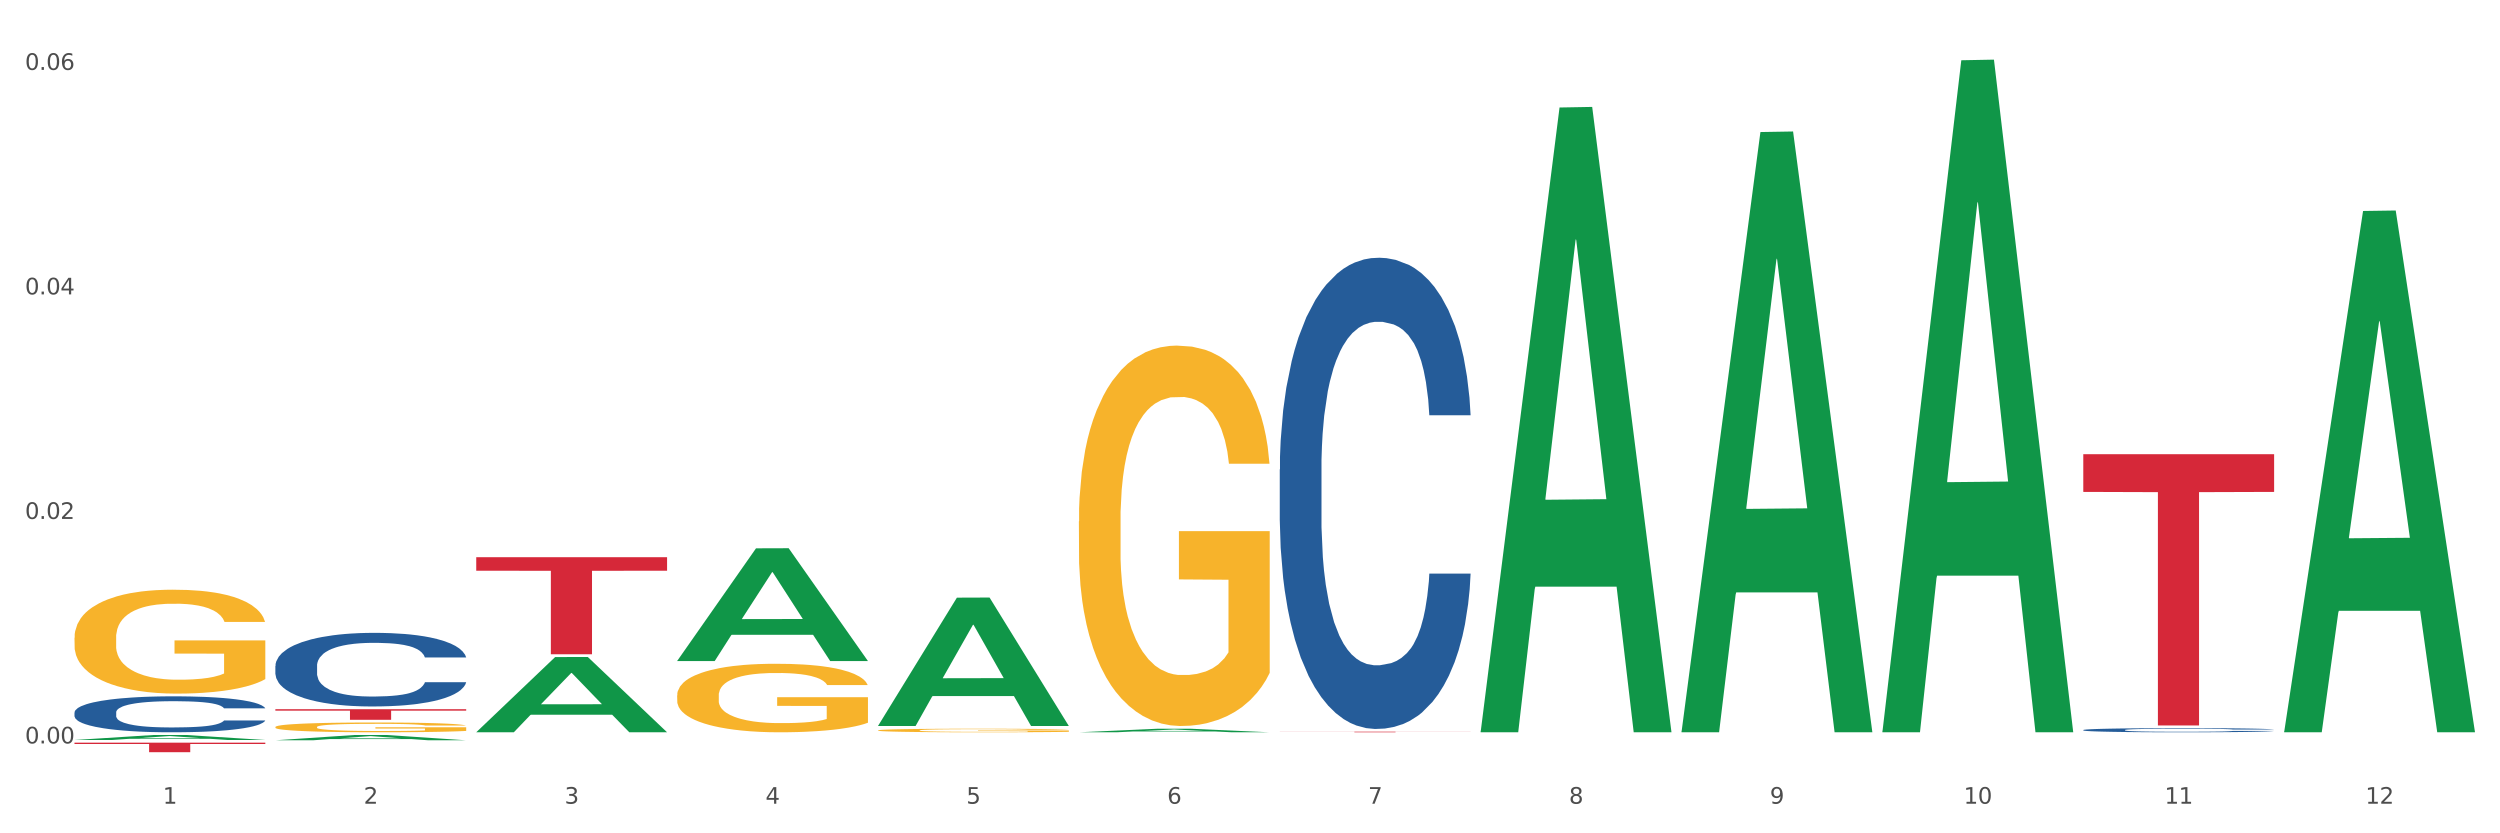 <?xml version="1.0" encoding="utf-8" standalone="no"?>
<!DOCTYPE svg PUBLIC "-//W3C//DTD SVG 1.1//EN"
  "http://www.w3.org/Graphics/SVG/1.1/DTD/svg11.dtd">
<svg xmlns:xlink="http://www.w3.org/1999/xlink" width="1080pt" height="360pt" viewBox="0 0 1080 360" xmlns="http://www.w3.org/2000/svg" version="1.1">
 <rect x="0" y="0" width="1080" height="360" fill="#333333" stroke="none"/>
 <defs>
  <style type="text/css">*{stroke-linejoin: round; stroke-linecap: butt}</style>
 </defs>
 <g id="figure_1">
  <g id="patch_1">
   <path d="M 0 360 
L 1080 360 
L 1080 0 
L 0 0 
z
" style="fill: #ffffff; stroke: #ffffff; stroke-linejoin: miter"/>
  </g>
  <g id="axes_1">
   <g id="matplotlib.axis_1">
    <g id="xtick_1">
     <g id="text_1">
      <!-- 1 -->
      <g style="fill: #4d4d4d" transform="translate(70.342 347.204) scale(0.096 -0.096)">
       <defs>
        <path id="DejaVuSans-31" d="M 794 531 
L 1825 531 
L 1825 4091 
L 703 3866 
L 703 4441 
L 1819 4666 
L 2450 4666 
L 2450 531 
L 3481 531 
L 3481 0 
L 794 0 
L 794 531 
z
" transform="scale(0.016)"/>
       </defs>
       <use xlink:href="#DejaVuSans-31"/>
      </g>
     </g>
    </g>
    <g id="xtick_2">
     <g id="text_2">
      <!-- 2 -->
      <g style="fill: #4d4d4d" transform="translate(157.122 347.204) scale(0.096 -0.096)">
       <defs>
        <path id="DejaVuSans-32" d="M 1228 531 
L 3431 531 
L 3431 0 
L 469 0 
L 469 531 
Q 828 903 1448 1529 
Q 2069 2156 2228 2338 
Q 2531 2678 2651 2914 
Q 2772 3150 2772 3378 
Q 2772 3750 2511 3984 
Q 2250 4219 1831 4219 
Q 1534 4219 1204 4116 
Q 875 4013 500 3803 
L 500 4441 
Q 881 4594 1212 4672 
Q 1544 4750 1819 4750 
Q 2544 4750 2975 4387 
Q 3406 4025 3406 3419 
Q 3406 3131 3298 2873 
Q 3191 2616 2906 2266 
Q 2828 2175 2409 1742 
Q 1991 1309 1228 531 
z
" transform="scale(0.016)"/>
       </defs>
       <use xlink:href="#DejaVuSans-32"/>
      </g>
     </g>
    </g>
    <g id="xtick_3">
     <g id="text_3">
      <!-- 3 -->
      <g style="fill: #4d4d4d" transform="translate(243.902 347.204) scale(0.096 -0.096)">
       <defs>
        <path id="DejaVuSans-33" d="M 2597 2516 
Q 3050 2419 3304 2112 
Q 3559 1806 3559 1356 
Q 3559 666 3084 287 
Q 2609 -91 1734 -91 
Q 1441 -91 1130 -33 
Q 819 25 488 141 
L 488 750 
Q 750 597 1062 519 
Q 1375 441 1716 441 
Q 2309 441 2620 675 
Q 2931 909 2931 1356 
Q 2931 1769 2642 2001 
Q 2353 2234 1838 2234 
L 1294 2234 
L 1294 2753 
L 1863 2753 
Q 2328 2753 2575 2939 
Q 2822 3125 2822 3475 
Q 2822 3834 2567 4026 
Q 2313 4219 1838 4219 
Q 1578 4219 1281 4162 
Q 984 4106 628 3988 
L 628 4550 
Q 988 4650 1302 4700 
Q 1616 4750 1894 4750 
Q 2613 4750 3031 4423 
Q 3450 4097 3450 3541 
Q 3450 3153 3228 2886 
Q 3006 2619 2597 2516 
z
" transform="scale(0.016)"/>
       </defs>
       <use xlink:href="#DejaVuSans-33"/>
      </g>
     </g>
    </g>
    <g id="xtick_4">
     <g id="text_4">
      <!-- 4 -->
      <g style="fill: #4d4d4d" transform="translate(330.683 347.204) scale(0.096 -0.096)">
       <defs>
        <path id="DejaVuSans-34" d="M 2419 4116 
L 825 1625 
L 2419 1625 
L 2419 4116 
z
M 2253 4666 
L 3047 4666 
L 3047 1625 
L 3713 1625 
L 3713 1100 
L 3047 1100 
L 3047 0 
L 2419 0 
L 2419 1100 
L 313 1100 
L 313 1709 
L 2253 4666 
z
" transform="scale(0.016)"/>
       </defs>
       <use xlink:href="#DejaVuSans-34"/>
      </g>
     </g>
    </g>
    <g id="xtick_5">
     <g id="text_5">
      <!-- 5 -->
      <g style="fill: #4d4d4d" transform="translate(417.463 347.204) scale(0.096 -0.096)">
       <defs>
        <path id="DejaVuSans-35" d="M 691 4666 
L 3169 4666 
L 3169 4134 
L 1269 4134 
L 1269 2991 
Q 1406 3038 1543 3061 
Q 1681 3084 1819 3084 
Q 2600 3084 3056 2656 
Q 3513 2228 3513 1497 
Q 3513 744 3044 326 
Q 2575 -91 1722 -91 
Q 1428 -91 1123 -41 
Q 819 9 494 109 
L 494 744 
Q 775 591 1075 516 
Q 1375 441 1709 441 
Q 2250 441 2565 725 
Q 2881 1009 2881 1497 
Q 2881 1984 2565 2268 
Q 2250 2553 1709 2553 
Q 1456 2553 1204 2497 
Q 953 2441 691 2322 
L 691 4666 
z
" transform="scale(0.016)"/>
       </defs>
       <use xlink:href="#DejaVuSans-35"/>
      </g>
     </g>
    </g>
    <g id="xtick_6">
     <g id="text_6">
      <!-- 6 -->
      <g style="fill: #4d4d4d" transform="translate(504.243 347.204) scale(0.096 -0.096)">
       <defs>
        <path id="DejaVuSans-36" d="M 2113 2584 
Q 1688 2584 1439 2293 
Q 1191 2003 1191 1497 
Q 1191 994 1439 701 
Q 1688 409 2113 409 
Q 2538 409 2786 701 
Q 3034 994 3034 1497 
Q 3034 2003 2786 2293 
Q 2538 2584 2113 2584 
z
M 3366 4563 
L 3366 3988 
Q 3128 4100 2886 4159 
Q 2644 4219 2406 4219 
Q 1781 4219 1451 3797 
Q 1122 3375 1075 2522 
Q 1259 2794 1537 2939 
Q 1816 3084 2150 3084 
Q 2853 3084 3261 2657 
Q 3669 2231 3669 1497 
Q 3669 778 3244 343 
Q 2819 -91 2113 -91 
Q 1303 -91 875 529 
Q 447 1150 447 2328 
Q 447 3434 972 4092 
Q 1497 4750 2381 4750 
Q 2619 4750 2861 4703 
Q 3103 4656 3366 4563 
z
" transform="scale(0.016)"/>
       </defs>
       <use xlink:href="#DejaVuSans-36"/>
      </g>
     </g>
    </g>
    <g id="xtick_7">
     <g id="text_7">
      <!-- 7 -->
      <g style="fill: #4d4d4d" transform="translate(591.024 347.204) scale(0.096 -0.096)">
       <defs>
        <path id="DejaVuSans-37" d="M 525 4666 
L 3525 4666 
L 3525 4397 
L 1831 0 
L 1172 0 
L 2766 4134 
L 525 4134 
L 525 4666 
z
" transform="scale(0.016)"/>
       </defs>
       <use xlink:href="#DejaVuSans-37"/>
      </g>
     </g>
    </g>
    <g id="xtick_8">
     <g id="text_8">
      <!-- 8 -->
      <g style="fill: #4d4d4d" transform="translate(677.804 347.204) scale(0.096 -0.096)">
       <defs>
        <path id="DejaVuSans-38" d="M 2034 2216 
Q 1584 2216 1326 1975 
Q 1069 1734 1069 1313 
Q 1069 891 1326 650 
Q 1584 409 2034 409 
Q 2484 409 2743 651 
Q 3003 894 3003 1313 
Q 3003 1734 2745 1975 
Q 2488 2216 2034 2216 
z
M 1403 2484 
Q 997 2584 770 2862 
Q 544 3141 544 3541 
Q 544 4100 942 4425 
Q 1341 4750 2034 4750 
Q 2731 4750 3128 4425 
Q 3525 4100 3525 3541 
Q 3525 3141 3298 2862 
Q 3072 2584 2669 2484 
Q 3125 2378 3379 2068 
Q 3634 1759 3634 1313 
Q 3634 634 3220 271 
Q 2806 -91 2034 -91 
Q 1263 -91 848 271 
Q 434 634 434 1313 
Q 434 1759 690 2068 
Q 947 2378 1403 2484 
z
M 1172 3481 
Q 1172 3119 1398 2916 
Q 1625 2713 2034 2713 
Q 2441 2713 2670 2916 
Q 2900 3119 2900 3481 
Q 2900 3844 2670 4047 
Q 2441 4250 2034 4250 
Q 1625 4250 1398 4047 
Q 1172 3844 1172 3481 
z
" transform="scale(0.016)"/>
       </defs>
       <use xlink:href="#DejaVuSans-38"/>
      </g>
     </g>
    </g>
    <g id="xtick_9">
     <g id="text_9">
      <!-- 9 -->
      <g style="fill: #4d4d4d" transform="translate(764.584 347.204) scale(0.096 -0.096)">
       <defs>
        <path id="DejaVuSans-39" d="M 703 97 
L 703 672 
Q 941 559 1184 500 
Q 1428 441 1663 441 
Q 2288 441 2617 861 
Q 2947 1281 2994 2138 
Q 2813 1869 2534 1725 
Q 2256 1581 1919 1581 
Q 1219 1581 811 2004 
Q 403 2428 403 3163 
Q 403 3881 828 4315 
Q 1253 4750 1959 4750 
Q 2769 4750 3195 4129 
Q 3622 3509 3622 2328 
Q 3622 1225 3098 567 
Q 2575 -91 1691 -91 
Q 1453 -91 1209 -44 
Q 966 3 703 97 
z
M 1959 2075 
Q 2384 2075 2632 2365 
Q 2881 2656 2881 3163 
Q 2881 3666 2632 3958 
Q 2384 4250 1959 4250 
Q 1534 4250 1286 3958 
Q 1038 3666 1038 3163 
Q 1038 2656 1286 2365 
Q 1534 2075 1959 2075 
z
" transform="scale(0.016)"/>
       </defs>
       <use xlink:href="#DejaVuSans-39"/>
      </g>
     </g>
    </g>
    <g id="xtick_10">
     <g id="text_10">
      <!-- 10 -->
      <g style="fill: #4d4d4d" transform="translate(848.311 347.204) scale(0.096 -0.096)">
       <defs>
        <path id="DejaVuSans-30" d="M 2034 4250 
Q 1547 4250 1301 3770 
Q 1056 3291 1056 2328 
Q 1056 1369 1301 889 
Q 1547 409 2034 409 
Q 2525 409 2770 889 
Q 3016 1369 3016 2328 
Q 3016 3291 2770 3770 
Q 2525 4250 2034 4250 
z
M 2034 4750 
Q 2819 4750 3233 4129 
Q 3647 3509 3647 2328 
Q 3647 1150 3233 529 
Q 2819 -91 2034 -91 
Q 1250 -91 836 529 
Q 422 1150 422 2328 
Q 422 3509 836 4129 
Q 1250 4750 2034 4750 
z
" transform="scale(0.016)"/>
       </defs>
       <use xlink:href="#DejaVuSans-31"/>
       <use xlink:href="#DejaVuSans-30" transform="translate(63.623 0)"/>
      </g>
     </g>
    </g>
    <g id="xtick_11">
     <g id="text_11">
      <!-- 11 -->
      <g style="fill: #4d4d4d" transform="translate(935.091 347.204) scale(0.096 -0.096)">
       <use xlink:href="#DejaVuSans-31"/>
       <use xlink:href="#DejaVuSans-31" transform="translate(63.623 0)"/>
      </g>
     </g>
    </g>
    <g id="xtick_12">
     <g id="text_12">
      <!-- 12 -->
      <g style="fill: #4d4d4d" transform="translate(1021.871 347.204) scale(0.096 -0.096)">
       <use xlink:href="#DejaVuSans-31"/>
       <use xlink:href="#DejaVuSans-32" transform="translate(63.623 0)"/>
      </g>
     </g>
    </g>
    <g id="xtick_13"/>
    <g id="xtick_14"/>
    <g id="xtick_15"/>
    <g id="xtick_16"/>
    <g id="xtick_17"/>
    <g id="xtick_18"/>
    <g id="xtick_19"/>
    <g id="xtick_20"/>
    <g id="xtick_21"/>
    <g id="xtick_22"/>
    <g id="xtick_23"/>
   </g>
   <g id="matplotlib.axis_2">
    <g id="ytick_1">
     <g id="text_13">
      <!-- 0.00 -->
      <g style="fill: #4d4d4d" transform="translate(10.8 321.166) scale(0.096 -0.096)">
       <defs>
        <path id="DejaVuSans-2e" d="M 684 794 
L 1344 794 
L 1344 0 
L 684 0 
L 684 794 
z
" transform="scale(0.016)"/>
       </defs>
       <use xlink:href="#DejaVuSans-30"/>
       <use xlink:href="#DejaVuSans-2e" transform="translate(63.623 0)"/>
       <use xlink:href="#DejaVuSans-30" transform="translate(95.41 0)"/>
       <use xlink:href="#DejaVuSans-30" transform="translate(159.033 0)"/>
      </g>
     </g>
    </g>
    <g id="ytick_2">
     <g id="text_14">
      <!-- 0.02 -->
      <g style="fill: #4d4d4d" transform="translate(10.8 224.174) scale(0.096 -0.096)">
       <use xlink:href="#DejaVuSans-30"/>
       <use xlink:href="#DejaVuSans-2e" transform="translate(63.623 0)"/>
       <use xlink:href="#DejaVuSans-30" transform="translate(95.41 0)"/>
       <use xlink:href="#DejaVuSans-32" transform="translate(159.033 0)"/>
      </g>
     </g>
    </g>
    <g id="ytick_3">
     <g id="text_15">
      <!-- 0.04 -->
      <g style="fill: #4d4d4d" transform="translate(10.8 127.182) scale(0.096 -0.096)">
       <use xlink:href="#DejaVuSans-30"/>
       <use xlink:href="#DejaVuSans-2e" transform="translate(63.623 0)"/>
       <use xlink:href="#DejaVuSans-30" transform="translate(95.41 0)"/>
       <use xlink:href="#DejaVuSans-34" transform="translate(159.033 0)"/>
      </g>
     </g>
    </g>
    <g id="ytick_4">
     <g id="text_16">
      <!-- 0.06 -->
      <g style="fill: #4d4d4d" transform="translate(10.8 30.191) scale(0.096 -0.096)">
       <use xlink:href="#DejaVuSans-30"/>
       <use xlink:href="#DejaVuSans-2e" transform="translate(63.623 0)"/>
       <use xlink:href="#DejaVuSans-30" transform="translate(95.41 0)"/>
       <use xlink:href="#DejaVuSans-36" transform="translate(159.033 0)"/>
      </g>
     </g>
    </g>
    <g id="ytick_5"/>
    <g id="ytick_6"/>
    <g id="ytick_7"/>
   </g>
   <g id="PolyCollection_1">
    <path d="M 32.175 319.673 
L 32.26 319.671 
L 66.256 317.52 
L 80.365 317.518 
L 114.616 319.677 
L 98.298 319.677 
L 90.904 319.174 
L 55.803 319.174 
L 55.548 319.182 
L 48.408 319.677 
L 32.175 319.677 
L 32.175 319.673 
L 60.222 318.874 
L 86.484 318.872 
L 73.481 317.978 
L 73.311 317.974 
L 73.141 317.98 
L 60.137 318.872 
L 60.222 318.874 
L 32.175 319.673 
z
" clip-path="url(#p8be696d4c2)" style="fill: #109648"/>
    <path d="M 899.978 315.364 
L 900.076 315.362 
L 900.076 315.316 
L 900.368 315.254 
L 901.44 315.14 
L 902.804 315.053 
L 905.143 314.951 
L 906.41 314.909 
L 908.067 314.861 
L 911.477 314.784 
L 915.375 314.719 
L 918.104 314.683 
L 920.15 314.66 
L 924.73 314.619 
L 927.361 314.601 
L 930.09 314.586 
L 932.429 314.576 
L 936.327 314.565 
L 939.445 314.56 
L 943.051 314.558 
L 946.071 314.56 
L 950.067 314.567 
L 955.914 314.586 
L 958.155 314.598 
L 961.176 314.617 
L 964.294 314.644 
L 966.828 314.67 
L 969.751 314.707 
L 972.772 314.756 
L 975.696 314.819 
L 977.742 314.876 
L 979.399 314.937 
L 980.86 315.01 
L 981.932 315.091 
L 982.42 315.158 
L 964.587 315.158 
L 964.099 315.097 
L 963.125 315.032 
L 962.15 314.987 
L 961.078 314.951 
L 959.422 314.91 
L 957.96 314.884 
L 955.524 314.853 
L 953.283 314.833 
L 951.431 314.822 
L 949.19 314.812 
L 944.415 314.802 
L 941.004 314.802 
L 938.86 314.806 
L 936.229 314.814 
L 933.988 314.825 
L 931.357 314.845 
L 929.31 314.866 
L 927.264 314.894 
L 926.095 314.914 
L 924.34 314.95 
L 923.171 314.979 
L 921.612 315.03 
L 920.735 315.066 
L 919.176 315.159 
L 918.494 315.228 
L 918.201 315.276 
L 918.006 315.328 
L 918.006 315.583 
L 918.591 315.698 
L 919.078 315.747 
L 919.858 315.803 
L 921.32 315.875 
L 923.463 315.945 
L 925.705 315.996 
L 927.556 316.027 
L 929.31 316.05 
L 931.064 316.068 
L 933.208 316.084 
L 934.962 316.094 
L 937.593 316.104 
L 940.712 316.109 
L 943.148 316.109 
L 948.118 316.101 
L 950.359 316.093 
L 952.503 316.081 
L 954.842 316.063 
L 956.693 316.043 
L 957.765 316.029 
L 959.519 315.998 
L 960.884 315.965 
L 962.053 315.927 
L 962.833 315.894 
L 963.71 315.845 
L 964.392 315.79 
L 964.587 315.76 
L 982.42 315.76 
L 982.03 315.819 
L 981.348 315.876 
L 979.983 315.953 
L 978.912 315.998 
L 977.255 316.052 
L 975.501 316.097 
L 973.065 316.148 
L 970.823 316.186 
L 968.485 316.219 
L 965.951 316.248 
L 961.371 316.289 
L 959.714 316.301 
L 956.206 316.32 
L 953.477 316.332 
L 949.482 316.343 
L 945.389 316.35 
L 941.102 316.351 
L 937.301 316.348 
L 933.111 316.338 
L 930.48 316.328 
L 927.556 316.314 
L 924.146 316.291 
L 920.93 316.263 
L 917.909 316.23 
L 915.083 316.192 
L 912.452 316.15 
L 909.041 316.079 
L 906.507 316.011 
L 904.656 315.947 
L 903.389 315.893 
L 902.122 315.824 
L 901.44 315.777 
L 900.368 315.662 
L 899.978 315.556 
L 899.978 315.364 
z
" clip-path="url(#p8be696d4c2)" style="fill: #255c99"/>
    <path d="M 552.857 202.81 
L 552.954 202.624 
L 552.954 197.419 
L 553.247 190.354 
L 554.319 177.34 
L 555.683 167.486 
L 558.022 155.959 
L 559.289 151.125 
L 560.945 145.733 
L 564.356 136.995 
L 568.254 129.559 
L 570.982 125.468 
L 573.029 122.866 
L 577.609 118.218 
L 580.24 116.173 
L 582.969 114.499 
L 585.307 113.384 
L 589.205 112.082 
L 592.324 111.525 
L 595.929 111.339 
L 598.95 111.525 
L 602.945 112.268 
L 608.792 114.499 
L 611.034 115.801 
L 614.055 118.032 
L 617.173 121.006 
L 619.707 123.981 
L 622.63 128.257 
L 625.651 133.835 
L 628.574 140.9 
L 630.621 147.407 
L 632.277 154.286 
L 633.739 162.652 
L 634.811 171.762 
L 635.298 179.385 
L 617.465 179.385 
L 616.978 172.506 
L 616.004 165.069 
L 615.029 160.049 
L 613.957 155.959 
L 612.301 151.311 
L 610.839 148.336 
L 608.403 144.804 
L 606.161 142.573 
L 604.31 141.271 
L 602.068 140.156 
L 597.293 139.04 
L 593.883 139.04 
L 591.739 139.412 
L 589.108 140.342 
L 586.866 141.643 
L 584.235 143.874 
L 582.189 146.291 
L 580.143 149.452 
L 578.973 151.683 
L 577.219 155.773 
L 576.05 159.12 
L 574.491 164.883 
L 573.614 168.973 
L 572.054 179.571 
L 571.372 187.379 
L 571.08 192.771 
L 570.885 198.72 
L 570.885 227.723 
L 571.47 240.738 
L 571.957 246.315 
L 572.736 252.636 
L 574.198 260.817 
L 576.342 268.811 
L 578.583 274.575 
L 580.435 278.107 
L 582.189 280.71 
L 583.943 282.755 
L 586.087 284.614 
L 587.841 285.73 
L 590.472 286.845 
L 593.59 287.403 
L 596.027 287.403 
L 600.997 286.473 
L 603.238 285.544 
L 605.382 284.242 
L 607.72 282.197 
L 609.572 279.966 
L 610.644 278.293 
L 612.398 274.761 
L 613.762 271.042 
L 614.932 266.766 
L 615.711 263.048 
L 616.588 257.47 
L 617.27 251.149 
L 617.465 247.802 
L 635.298 247.802 
L 634.909 254.495 
L 634.226 261.003 
L 632.862 269.741 
L 631.79 274.761 
L 630.134 280.896 
L 628.379 286.102 
L 625.943 291.865 
L 623.702 296.141 
L 621.363 299.859 
L 618.83 303.206 
L 614.249 307.854 
L 612.593 309.155 
L 609.085 311.386 
L 606.356 312.688 
L 602.361 313.989 
L 598.268 314.733 
L 593.98 314.919 
L 590.18 314.547 
L 585.989 313.431 
L 583.358 312.316 
L 580.435 310.643 
L 577.024 308.04 
L 573.808 304.879 
L 570.788 301.161 
L 567.962 296.885 
L 565.33 292.051 
L 561.92 284.056 
L 559.386 276.248 
L 557.535 268.997 
L 556.268 262.862 
L 555.001 255.053 
L 554.319 249.662 
L 553.247 236.647 
L 552.857 224.563 
L 552.857 202.81 
z
" clip-path="url(#p8be696d4c2)" style="fill: #255c99"/>
    <path d="M 118.955 287.682 
L 119.053 287.652 
L 119.053 286.839 
L 119.345 285.735 
L 120.417 283.702 
L 121.781 282.163 
L 124.12 280.362 
L 125.387 279.607 
L 127.044 278.764 
L 130.454 277.399 
L 134.352 276.237 
L 137.081 275.598 
L 139.127 275.192 
L 143.707 274.465 
L 146.338 274.146 
L 149.067 273.884 
L 151.406 273.71 
L 155.304 273.507 
L 158.422 273.42 
L 162.028 273.391 
L 165.048 273.42 
L 169.044 273.536 
L 174.891 273.884 
L 177.132 274.088 
L 180.153 274.436 
L 183.271 274.901 
L 185.805 275.366 
L 188.728 276.034 
L 191.749 276.905 
L 194.673 278.009 
L 196.719 279.026 
L 198.376 280.1 
L 199.837 281.407 
L 200.909 282.831 
L 201.397 284.022 
L 183.564 284.022 
L 183.076 282.947 
L 182.102 281.785 
L 181.127 281.001 
L 180.055 280.362 
L 178.399 279.636 
L 176.937 279.171 
L 174.501 278.619 
L 172.26 278.27 
L 170.408 278.067 
L 168.167 277.893 
L 163.392 277.719 
L 159.981 277.719 
L 157.837 277.777 
L 155.206 277.922 
L 152.965 278.125 
L 150.334 278.474 
L 148.287 278.851 
L 146.241 279.345 
L 145.071 279.694 
L 143.317 280.333 
L 142.148 280.856 
L 140.589 281.756 
L 139.712 282.395 
L 138.153 284.051 
L 137.471 285.271 
L 137.178 286.113 
L 136.983 287.042 
L 136.983 291.574 
L 137.568 293.607 
L 138.055 294.478 
L 138.835 295.466 
L 140.297 296.744 
L 142.44 297.993 
L 144.682 298.893 
L 146.533 299.445 
L 148.287 299.852 
L 150.041 300.171 
L 152.185 300.462 
L 153.939 300.636 
L 156.57 300.81 
L 159.689 300.898 
L 162.125 300.898 
L 167.095 300.752 
L 169.336 300.607 
L 171.48 300.404 
L 173.819 300.084 
L 175.67 299.736 
L 176.742 299.474 
L 178.496 298.922 
L 179.861 298.342 
L 181.03 297.673 
L 181.81 297.093 
L 182.687 296.221 
L 183.369 295.234 
L 183.564 294.711 
L 201.397 294.711 
L 201.007 295.756 
L 200.325 296.773 
L 198.96 298.138 
L 197.889 298.922 
L 196.232 299.881 
L 194.478 300.694 
L 192.042 301.595 
L 189.8 302.263 
L 187.462 302.844 
L 184.928 303.367 
L 180.348 304.093 
L 178.691 304.296 
L 175.183 304.645 
L 172.454 304.848 
L 168.459 305.051 
L 164.366 305.167 
L 160.079 305.197 
L 156.278 305.138 
L 152.088 304.964 
L 149.457 304.79 
L 146.533 304.528 
L 143.123 304.122 
L 139.907 303.628 
L 136.886 303.047 
L 134.06 302.379 
L 131.429 301.624 
L 128.018 300.375 
L 125.484 299.155 
L 123.633 298.022 
L 122.366 297.064 
L 121.099 295.844 
L 120.417 295.001 
L 119.345 292.968 
L 118.955 291.08 
L 118.955 287.682 
z
" clip-path="url(#p8be696d4c2)" style="fill: #255c99"/>
    <path d="M 32.175 307.794 
L 32.272 307.78 
L 32.272 307.383 
L 32.565 306.844 
L 33.637 305.85 
L 35.001 305.098 
L 37.34 304.218 
L 38.607 303.849 
L 40.263 303.438 
L 43.674 302.771 
L 47.572 302.203 
L 50.3 301.891 
L 52.347 301.692 
L 56.927 301.338 
L 59.558 301.181 
L 62.287 301.054 
L 64.625 300.969 
L 68.523 300.869 
L 71.642 300.827 
L 75.247 300.813 
L 78.268 300.827 
L 82.263 300.883 
L 88.11 301.054 
L 90.352 301.153 
L 93.373 301.323 
L 96.491 301.55 
L 99.025 301.777 
L 101.948 302.104 
L 104.969 302.53 
L 107.892 303.069 
L 109.939 303.565 
L 111.595 304.091 
L 113.057 304.729 
L 114.129 305.424 
L 114.616 306.006 
L 96.783 306.006 
L 96.296 305.481 
L 95.322 304.914 
L 94.347 304.53 
L 93.275 304.218 
L 91.619 303.864 
L 90.157 303.636 
L 87.721 303.367 
L 85.479 303.197 
L 83.628 303.097 
L 81.386 303.012 
L 76.611 302.927 
L 73.201 302.927 
L 71.057 302.955 
L 68.426 303.026 
L 66.184 303.126 
L 63.553 303.296 
L 61.507 303.48 
L 59.461 303.722 
L 58.291 303.892 
L 56.537 304.204 
L 55.368 304.46 
L 53.809 304.899 
L 52.932 305.212 
L 51.372 306.02 
L 50.69 306.616 
L 50.398 307.028 
L 50.203 307.482 
L 50.203 309.696 
L 50.788 310.689 
L 51.275 311.115 
L 52.054 311.597 
L 53.516 312.222 
L 55.66 312.832 
L 57.901 313.272 
L 59.753 313.542 
L 61.507 313.74 
L 63.261 313.896 
L 65.405 314.038 
L 67.159 314.123 
L 69.79 314.208 
L 72.908 314.251 
L 75.345 314.251 
L 80.314 314.18 
L 82.556 314.109 
L 84.7 314.01 
L 87.038 313.854 
L 88.89 313.683 
L 89.962 313.556 
L 91.716 313.286 
L 93.08 313.002 
L 94.25 312.676 
L 95.029 312.392 
L 95.906 311.966 
L 96.588 311.484 
L 96.783 311.228 
L 114.616 311.228 
L 114.227 311.739 
L 113.544 312.236 
L 112.18 312.903 
L 111.108 313.286 
L 109.452 313.754 
L 107.697 314.152 
L 105.261 314.592 
L 103.02 314.918 
L 100.681 315.202 
L 98.148 315.457 
L 93.567 315.812 
L 91.911 315.911 
L 88.403 316.082 
L 85.674 316.181 
L 81.679 316.28 
L 77.586 316.337 
L 73.298 316.351 
L 69.498 316.323 
L 65.307 316.238 
L 62.676 316.153 
L 59.753 316.025 
L 56.342 315.826 
L 53.126 315.585 
L 50.105 315.301 
L 47.279 314.975 
L 44.648 314.606 
L 41.238 313.996 
L 38.704 313.4 
L 36.853 312.846 
L 35.586 312.378 
L 34.319 311.782 
L 33.637 311.37 
L 32.565 310.377 
L 32.175 309.455 
L 32.175 307.794 
z
" clip-path="url(#p8be696d4c2)" style="fill: #255c99"/>
    <path d="M 32.175 275.495 
L 32.272 275.454 
L 32.272 273.978 
L 32.467 272.707 
L 33.44 269.632 
L 34.9 267.09 
L 35.971 265.737 
L 37.042 264.63 
L 38.307 263.523 
L 39.864 262.375 
L 42.687 260.694 
L 44.439 259.833 
L 46.58 258.931 
L 50.474 257.619 
L 53.296 256.881 
L 56.216 256.266 
L 60.986 255.528 
L 64.1 255.2 
L 67.41 254.954 
L 71.4 254.789 
L 74.418 254.748 
L 81.036 254.871 
L 86.682 255.241 
L 89.407 255.528 
L 92.911 256.02 
L 94.76 256.348 
L 97.778 257.004 
L 100.892 257.865 
L 103.034 258.603 
L 106.246 259.997 
L 108.679 261.391 
L 110.918 263.113 
L 112.086 264.302 
L 112.962 265.409 
L 113.74 266.68 
L 114.519 268.689 
L 96.999 268.689 
L 96.318 267.254 
L 95.247 265.901 
L 93.69 264.589 
L 92.327 263.769 
L 89.991 262.744 
L 87.85 262.088 
L 85.611 261.596 
L 82.886 261.186 
L 80.744 260.981 
L 77.727 260.817 
L 71.79 260.858 
L 67.799 261.186 
L 65.074 261.596 
L 63.322 261.965 
L 61.764 262.375 
L 60.012 262.949 
L 57.968 263.81 
L 56.508 264.589 
L 55.048 265.573 
L 53.88 266.557 
L 52.81 267.705 
L 51.934 268.935 
L 51.252 270.206 
L 50.668 271.764 
L 50.182 274.347 
L 50.182 279.965 
L 50.376 281.236 
L 50.863 282.917 
L 51.447 284.188 
L 52.42 285.705 
L 53.296 286.73 
L 54.951 288.206 
L 56.8 289.436 
L 58.26 290.215 
L 59.72 290.871 
L 62.251 291.773 
L 65.074 292.511 
L 67.507 292.962 
L 70.816 293.372 
L 73.055 293.536 
L 75.002 293.618 
L 79.771 293.618 
L 83.178 293.495 
L 86.974 293.208 
L 89.894 292.839 
L 92.327 292.388 
L 95.052 291.65 
L 96.804 290.953 
L 96.804 282.384 
L 75.391 282.343 
L 75.391 276.643 
L 114.616 276.643 
L 114.616 293.372 
L 112.962 294.233 
L 111.112 295.012 
L 109.166 295.709 
L 106.246 296.57 
L 102.742 297.39 
L 99.627 297.964 
L 96.318 298.456 
L 92.424 298.907 
L 87.363 299.317 
L 84.248 299.481 
L 80.355 299.604 
L 75.78 299.645 
L 71.79 299.563 
L 67.896 299.358 
L 63.808 298.989 
L 59.818 298.456 
L 56.8 297.923 
L 53.783 297.267 
L 50.571 296.406 
L 48.04 295.586 
L 46.094 294.848 
L 43.952 293.905 
L 41.616 292.675 
L 39.864 291.568 
L 38.307 290.42 
L 36.652 288.944 
L 35.484 287.673 
L 34.316 286.074 
L 33.635 284.885 
L 32.856 283.04 
L 32.272 280.457 
L 32.175 275.495 
z
" clip-path="url(#p8be696d4c2)" style="fill: #f7b32b"/>
    <path d="M 118.955 314.077 
L 119.053 314.073 
L 119.053 313.934 
L 119.247 313.814 
L 120.221 313.524 
L 121.681 313.285 
L 122.751 313.157 
L 123.822 313.053 
L 125.087 312.949 
L 126.645 312.841 
L 129.467 312.682 
L 131.219 312.601 
L 133.361 312.516 
L 137.254 312.393 
L 140.077 312.323 
L 142.997 312.265 
L 147.766 312.196 
L 150.881 312.165 
L 154.19 312.142 
L 158.181 312.126 
L 161.198 312.122 
L 167.817 312.134 
L 173.462 312.169 
L 176.187 312.196 
L 179.691 312.242 
L 181.541 312.273 
L 184.558 312.335 
L 187.673 312.416 
L 189.814 312.485 
L 193.026 312.617 
L 195.459 312.748 
L 197.698 312.91 
L 198.866 313.022 
L 199.742 313.126 
L 200.521 313.246 
L 201.299 313.435 
L 183.779 313.435 
L 183.098 313.3 
L 182.027 313.173 
L 180.47 313.049 
L 179.107 312.972 
L 176.771 312.875 
L 174.63 312.814 
L 172.391 312.767 
L 169.666 312.729 
L 167.525 312.709 
L 164.507 312.694 
L 158.57 312.698 
L 154.579 312.729 
L 151.854 312.767 
L 150.102 312.802 
L 148.545 312.841 
L 146.793 312.895 
L 144.749 312.976 
L 143.289 313.049 
L 141.829 313.142 
L 140.661 313.235 
L 139.59 313.343 
L 138.714 313.459 
L 138.033 313.578 
L 137.449 313.725 
L 136.962 313.968 
L 136.962 314.498 
L 137.157 314.617 
L 137.643 314.776 
L 138.227 314.895 
L 139.201 315.038 
L 140.077 315.135 
L 141.731 315.274 
L 143.581 315.39 
L 145.041 315.463 
L 146.501 315.525 
L 149.031 315.61 
L 151.854 315.679 
L 154.287 315.722 
L 157.597 315.76 
L 159.835 315.776 
L 161.782 315.784 
L 166.551 315.784 
L 169.958 315.772 
L 173.754 315.745 
L 176.674 315.71 
L 179.107 315.668 
L 181.833 315.598 
L 183.585 315.533 
L 183.585 314.725 
L 162.171 314.722 
L 162.171 314.185 
L 201.397 314.185 
L 201.397 315.76 
L 199.742 315.841 
L 197.893 315.915 
L 195.946 315.981 
L 193.026 316.062 
L 189.522 316.139 
L 186.407 316.193 
L 183.098 316.239 
L 179.205 316.282 
L 174.143 316.32 
L 171.029 316.336 
L 167.135 316.347 
L 162.561 316.351 
L 158.57 316.344 
L 154.677 316.324 
L 150.589 316.289 
L 146.598 316.239 
L 143.581 316.189 
L 140.563 316.127 
L 137.351 316.046 
L 134.821 315.969 
L 132.874 315.899 
L 130.733 315.811 
L 128.397 315.695 
L 126.645 315.59 
L 125.087 315.482 
L 123.433 315.343 
L 122.265 315.224 
L 121.097 315.073 
L 120.415 314.961 
L 119.637 314.787 
L 119.053 314.544 
L 118.955 314.077 
z
" clip-path="url(#p8be696d4c2)" style="fill: #f7b32b"/>
    <path d="M 292.516 300.427 
L 292.613 300.4 
L 292.613 299.427 
L 292.808 298.589 
L 293.781 296.561 
L 295.241 294.885 
L 296.312 293.993 
L 297.383 293.263 
L 298.648 292.533 
L 300.205 291.776 
L 303.028 290.667 
L 304.78 290.099 
L 306.921 289.505 
L 310.815 288.64 
L 313.637 288.153 
L 316.557 287.747 
L 321.327 287.261 
L 324.441 287.044 
L 327.751 286.882 
L 331.741 286.774 
L 334.759 286.747 
L 341.377 286.828 
L 347.023 287.071 
L 349.748 287.261 
L 353.252 287.585 
L 355.101 287.801 
L 358.119 288.234 
L 361.233 288.802 
L 363.375 289.288 
L 366.587 290.208 
L 369.02 291.127 
L 371.259 292.262 
L 372.427 293.046 
L 373.303 293.776 
L 374.081 294.614 
L 374.86 295.939 
L 357.34 295.939 
L 356.659 294.993 
L 355.588 294.101 
L 354.031 293.236 
L 352.668 292.695 
L 350.332 292.019 
L 348.191 291.586 
L 345.952 291.262 
L 343.227 290.992 
L 341.085 290.856 
L 338.068 290.748 
L 332.131 290.775 
L 328.14 290.992 
L 325.415 291.262 
L 323.663 291.505 
L 322.105 291.776 
L 320.353 292.154 
L 318.309 292.722 
L 316.849 293.236 
L 315.389 293.884 
L 314.221 294.533 
L 313.151 295.29 
L 312.275 296.101 
L 311.593 296.94 
L 311.009 297.967 
L 310.523 299.67 
L 310.523 303.374 
L 310.717 304.212 
L 311.204 305.321 
L 311.788 306.159 
L 312.761 307.159 
L 313.637 307.835 
L 315.292 308.808 
L 317.141 309.619 
L 318.601 310.133 
L 320.061 310.566 
L 322.592 311.16 
L 325.415 311.647 
L 327.848 311.944 
L 331.157 312.215 
L 333.396 312.323 
L 335.343 312.377 
L 340.112 312.377 
L 343.519 312.296 
L 347.315 312.107 
L 350.235 311.863 
L 352.668 311.566 
L 355.393 311.079 
L 357.145 310.62 
L 357.145 304.969 
L 335.732 304.942 
L 335.732 301.184 
L 374.957 301.184 
L 374.957 312.215 
L 373.303 312.783 
L 371.453 313.296 
L 369.507 313.756 
L 366.587 314.324 
L 363.083 314.864 
L 359.968 315.243 
L 356.659 315.567 
L 352.765 315.865 
L 347.704 316.135 
L 344.589 316.243 
L 340.696 316.324 
L 336.121 316.351 
L 332.131 316.297 
L 328.237 316.162 
L 324.149 315.919 
L 320.159 315.567 
L 317.141 315.216 
L 314.124 314.783 
L 310.912 314.215 
L 308.381 313.675 
L 306.435 313.188 
L 304.293 312.566 
L 301.957 311.755 
L 300.205 311.025 
L 298.648 310.268 
L 296.993 309.295 
L 295.825 308.457 
L 294.657 307.402 
L 293.976 306.618 
L 293.197 305.402 
L 292.613 303.698 
L 292.516 300.427 
z
" clip-path="url(#p8be696d4c2)" style="fill: #f7b32b"/>
    <path d="M 379.296 315.521 
L 379.394 315.519 
L 379.394 315.469 
L 379.588 315.425 
L 380.562 315.319 
L 382.022 315.232 
L 383.092 315.185 
L 384.163 315.147 
L 385.428 315.109 
L 386.986 315.07 
L 389.808 315.012 
L 391.56 314.982 
L 393.702 314.951 
L 397.595 314.906 
L 400.418 314.881 
L 403.338 314.859 
L 408.107 314.834 
L 411.222 314.823 
L 414.531 314.814 
L 418.522 314.809 
L 421.539 314.807 
L 428.158 314.811 
L 433.803 314.824 
L 436.528 314.834 
L 440.032 314.851 
L 441.882 314.862 
L 444.899 314.885 
L 448.014 314.914 
L 450.155 314.94 
L 453.367 314.988 
L 455.8 315.036 
L 458.039 315.095 
L 459.207 315.136 
L 460.083 315.174 
L 460.862 315.218 
L 461.64 315.287 
L 444.12 315.287 
L 443.439 315.237 
L 442.368 315.191 
L 440.811 315.146 
L 439.448 315.117 
L 437.112 315.082 
L 434.971 315.06 
L 432.732 315.043 
L 430.007 315.029 
L 427.866 315.022 
L 424.848 315.016 
L 418.911 315.017 
L 414.92 315.029 
L 412.195 315.043 
L 410.443 315.055 
L 408.886 315.07 
L 407.134 315.089 
L 405.09 315.119 
L 403.63 315.146 
L 402.17 315.18 
L 401.002 315.213 
L 399.931 315.253 
L 399.055 315.295 
L 398.374 315.339 
L 397.79 315.392 
L 397.303 315.481 
L 397.303 315.674 
L 397.498 315.718 
L 397.984 315.776 
L 398.568 315.82 
L 399.542 315.872 
L 400.418 315.907 
L 402.072 315.958 
L 403.922 316 
L 405.382 316.027 
L 406.842 316.05 
L 409.372 316.081 
L 412.195 316.106 
L 414.628 316.121 
L 417.938 316.136 
L 420.176 316.141 
L 422.123 316.144 
L 426.892 316.144 
L 430.299 316.14 
L 434.095 316.13 
L 437.015 316.117 
L 439.448 316.102 
L 442.174 316.076 
L 443.926 316.052 
L 443.926 315.758 
L 422.512 315.756 
L 422.512 315.56 
L 461.738 315.56 
L 461.738 316.136 
L 460.083 316.165 
L 458.234 316.192 
L 456.287 316.216 
L 453.367 316.246 
L 449.863 316.274 
L 446.748 316.293 
L 443.439 316.31 
L 439.546 316.326 
L 434.484 316.34 
L 431.37 316.346 
L 427.476 316.35 
L 422.902 316.351 
L 418.911 316.348 
L 415.018 316.341 
L 410.93 316.329 
L 406.939 316.31 
L 403.922 316.292 
L 400.904 316.269 
L 397.692 316.24 
L 395.162 316.212 
L 393.215 316.186 
L 391.074 316.154 
L 388.738 316.112 
L 386.986 316.073 
L 385.428 316.034 
L 383.774 315.983 
L 382.606 315.94 
L 381.438 315.885 
L 380.756 315.844 
L 379.978 315.78 
L 379.394 315.691 
L 379.296 315.521 
z
" clip-path="url(#p8be696d4c2)" style="fill: #f7b32b"/>
    <path d="M 466.077 225.236 
L 466.174 225.086 
L 466.174 219.682 
L 466.369 215.029 
L 467.342 203.773 
L 468.802 194.467 
L 469.873 189.514 
L 470.943 185.462 
L 472.209 181.409 
L 473.766 177.207 
L 476.589 171.053 
L 478.341 167.901 
L 480.482 164.599 
L 484.375 159.796 
L 487.198 157.095 
L 490.118 154.843 
L 494.887 152.142 
L 498.002 150.941 
L 501.311 150.04 
L 505.302 149.44 
L 508.319 149.29 
L 514.938 149.74 
L 520.583 151.091 
L 523.309 152.142 
L 526.813 153.943 
L 528.662 155.144 
L 531.679 157.545 
L 534.794 160.697 
L 536.935 163.398 
L 540.147 168.502 
L 542.581 173.605 
L 544.819 179.908 
L 545.987 184.261 
L 546.863 188.313 
L 547.642 192.966 
L 548.421 200.321 
L 530.901 200.321 
L 530.219 195.068 
L 529.149 190.115 
L 527.591 185.312 
L 526.229 182.31 
L 523.893 178.558 
L 521.751 176.156 
L 519.513 174.355 
L 516.787 172.854 
L 514.646 172.104 
L 511.629 171.503 
L 505.691 171.653 
L 501.701 172.854 
L 498.975 174.355 
L 497.223 175.706 
L 495.666 177.207 
L 493.914 179.308 
L 491.87 182.46 
L 490.41 185.312 
L 488.95 188.914 
L 487.782 192.516 
L 486.711 196.719 
L 485.835 201.221 
L 485.154 205.874 
L 484.57 211.577 
L 484.083 221.033 
L 484.083 241.595 
L 484.278 246.248 
L 484.765 252.402 
L 485.349 257.055 
L 486.322 262.608 
L 487.198 266.36 
L 488.853 271.764 
L 490.702 276.266 
L 492.162 279.118 
L 493.622 281.519 
L 496.153 284.821 
L 498.975 287.523 
L 501.409 289.174 
L 504.718 290.675 
L 506.957 291.275 
L 508.903 291.575 
L 513.673 291.575 
L 517.079 291.125 
L 520.875 290.075 
L 523.795 288.724 
L 526.229 287.073 
L 528.954 284.371 
L 530.706 281.82 
L 530.706 250.451 
L 509.293 250.301 
L 509.293 229.438 
L 548.518 229.438 
L 548.518 290.675 
L 546.863 293.827 
L 545.014 296.679 
L 543.067 299.23 
L 540.147 302.382 
L 536.643 305.384 
L 533.529 307.485 
L 530.219 309.286 
L 526.326 310.937 
L 521.265 312.438 
L 518.15 313.038 
L 514.257 313.489 
L 509.682 313.639 
L 505.691 313.339 
L 501.798 312.588 
L 497.71 311.237 
L 493.719 309.286 
L 490.702 307.335 
L 487.685 304.933 
L 484.473 301.782 
L 481.942 298.78 
L 479.995 296.078 
L 477.854 292.626 
L 475.518 288.123 
L 473.766 284.071 
L 472.209 279.868 
L 470.554 274.465 
L 469.386 269.812 
L 468.218 263.959 
L 467.537 259.606 
L 466.758 252.852 
L 466.174 243.397 
L 466.077 225.236 
z
" clip-path="url(#p8be696d4c2)" style="fill: #f7b32b"/>
    <path d="M 32.175 320.844 
L 114.616 320.844 
L 114.616 321.415 
L 82.187 321.418 
L 82.187 324.95 
L 64.409 324.95 
L 64.409 321.418 
L 32.175 321.415 
L 32.175 320.848 
L 32.175 320.844 
z
" clip-path="url(#p8be696d4c2)" style="fill: #d62839"/>
    <path d="M 205.736 240.721 
L 288.177 240.721 
L 288.177 246.548 
L 255.747 246.587 
L 255.747 282.652 
L 237.97 282.652 
L 237.97 246.587 
L 205.736 246.548 
L 205.736 240.76 
L 205.736 240.721 
z
" clip-path="url(#p8be696d4c2)" style="fill: #d62839"/>
    <path d="M 552.857 316.086 
L 635.298 316.086 
L 635.298 316.123 
L 602.869 316.123 
L 602.869 316.351 
L 585.091 316.351 
L 585.091 316.123 
L 552.857 316.123 
L 552.857 316.086 
L 552.857 316.086 
z
" clip-path="url(#p8be696d4c2)" style="fill: #d62839"/>
    <path d="M 899.978 196.217 
L 982.42 196.217 
L 982.42 212.5 
L 949.99 212.61 
L 949.99 313.391 
L 932.213 313.391 
L 932.213 212.61 
L 899.978 212.5 
L 899.978 196.327 
L 899.978 196.217 
z
" clip-path="url(#p8be696d4c2)" style="fill: #d62839"/>
    <path d="M 118.955 306.364 
L 201.397 306.364 
L 201.397 307.002 
L 168.967 307.006 
L 168.967 310.955 
L 151.189 310.955 
L 151.189 307.006 
L 118.955 307.002 
L 118.955 306.368 
L 118.955 306.364 
z
" clip-path="url(#p8be696d4c2)" style="fill: #d62839"/>
    <path d="M 986.759 315.928 
L 986.844 315.716 
L 1020.84 91.145 
L 1034.949 90.934 
L 1069.2 316.351 
L 1052.882 316.351 
L 1045.487 263.86 
L 1010.386 263.86 
L 1010.131 264.706 
L 1002.992 316.351 
L 986.759 316.351 
L 986.759 315.928 
L 1014.806 232.534 
L 1041.068 232.322 
L 1028.064 138.98 
L 1027.894 138.557 
L 1027.724 139.192 
L 1014.721 232.322 
L 1014.806 232.534 
L 986.759 315.928 
z
" clip-path="url(#p8be696d4c2)" style="fill: #109648"/>
    <path d="M 118.955 319.802 
L 119.04 319.8 
L 153.037 317.52 
L 167.145 317.518 
L 201.397 319.806 
L 185.078 319.806 
L 177.684 319.274 
L 142.583 319.274 
L 142.328 319.282 
L 135.189 319.806 
L 118.955 319.806 
L 118.955 319.802 
L 147.002 318.956 
L 173.265 318.953 
L 160.261 318.006 
L 160.091 318.002 
L 159.921 318.008 
L 146.917 318.953 
L 147.002 318.956 
L 118.955 319.802 
z
" clip-path="url(#p8be696d4c2)" style="fill: #109648"/>
    <path d="M 205.736 316.29 
L 205.821 316.26 
L 239.817 283.849 
L 253.926 283.819 
L 288.177 316.351 
L 271.859 316.351 
L 264.464 308.776 
L 229.363 308.776 
L 229.108 308.898 
L 221.969 316.351 
L 205.736 316.351 
L 205.736 316.29 
L 233.783 304.255 
L 260.045 304.224 
L 247.041 290.753 
L 246.871 290.692 
L 246.701 290.783 
L 233.698 304.224 
L 233.783 304.255 
L 205.736 316.29 
z
" clip-path="url(#p8be696d4c2)" style="fill: #109648"/>
    <path d="M 292.516 285.488 
L 292.601 285.443 
L 326.597 236.875 
L 340.706 236.829 
L 374.957 285.58 
L 358.639 285.58 
L 351.245 274.228 
L 316.144 274.228 
L 315.889 274.411 
L 308.749 285.58 
L 292.516 285.58 
L 292.516 285.488 
L 320.563 267.453 
L 346.825 267.407 
L 333.822 247.22 
L 333.652 247.128 
L 333.482 247.266 
L 320.478 267.407 
L 320.563 267.453 
L 292.516 285.488 
z
" clip-path="url(#p8be696d4c2)" style="fill: #109648"/>
    <path d="M 379.296 313.536 
L 379.381 313.484 
L 413.378 258.185 
L 427.486 258.133 
L 461.738 313.64 
L 445.419 313.64 
L 438.025 300.715 
L 402.924 300.715 
L 402.669 300.923 
L 395.53 313.64 
L 379.296 313.64 
L 379.296 313.536 
L 407.343 293.001 
L 433.606 292.949 
L 420.602 269.964 
L 420.432 269.86 
L 420.262 270.016 
L 407.258 292.949 
L 407.343 293.001 
L 379.296 313.536 
z
" clip-path="url(#p8be696d4c2)" style="fill: #109648"/>
    <path d="M 466.077 316.348 
L 466.162 316.347 
L 500.158 314.807 
L 514.267 314.806 
L 548.518 316.351 
L 532.2 316.351 
L 524.805 315.991 
L 489.704 315.991 
L 489.449 315.997 
L 482.31 316.351 
L 466.077 316.351 
L 466.077 316.348 
L 494.124 315.777 
L 520.386 315.775 
L 507.382 315.135 
L 507.212 315.132 
L 507.042 315.137 
L 494.039 315.775 
L 494.124 315.777 
L 466.077 316.348 
z
" clip-path="url(#p8be696d4c2)" style="fill: #109648"/>
    <path d="M 639.637 315.844 
L 639.722 315.59 
L 673.719 46.44 
L 687.827 46.186 
L 722.079 316.351 
L 705.76 316.351 
L 698.366 253.44 
L 663.265 253.44 
L 663.01 254.454 
L 655.871 316.351 
L 639.637 316.351 
L 639.637 315.844 
L 667.684 215.896 
L 693.947 215.642 
L 680.943 103.771 
L 680.773 103.263 
L 680.603 104.025 
L 667.599 215.642 
L 667.684 215.896 
L 639.637 315.844 
z
" clip-path="url(#p8be696d4c2)" style="fill: #109648"/>
    <path d="M 726.418 315.864 
L 726.503 315.62 
L 760.499 57.043 
L 774.608 56.8 
L 808.859 316.351 
L 792.541 316.351 
L 785.146 255.911 
L 750.045 255.911 
L 749.79 256.886 
L 742.651 316.351 
L 726.418 316.351 
L 726.418 315.864 
L 754.465 219.842 
L 780.727 219.598 
L 767.723 112.122 
L 767.553 111.635 
L 767.383 112.366 
L 754.38 219.598 
L 754.465 219.842 
L 726.418 315.864 
z
" clip-path="url(#p8be696d4c2)" style="fill: #109648"/>
    <path d="M 813.198 315.806 
L 813.283 315.533 
L 847.279 26.032 
L 861.388 25.759 
L 895.639 316.351 
L 879.321 316.351 
L 871.927 248.683 
L 836.826 248.683 
L 836.571 249.774 
L 829.431 316.351 
L 813.198 316.351 
L 813.198 315.806 
L 841.245 208.3 
L 867.507 208.027 
L 854.504 87.698 
L 854.334 87.152 
L 854.164 87.971 
L 841.16 208.027 
L 841.245 208.3 
L 813.198 315.806 
z
" clip-path="url(#p8be696d4c2)" style="fill: #109648"/>
   </g>
  </g>
 </g>
 <defs>
  <clipPath id="p8be696d4c2">
   <rect x="32.175" y="10.8" width="1037.025" height="329.109"/>
  </clipPath>
 </defs>
</svg>
